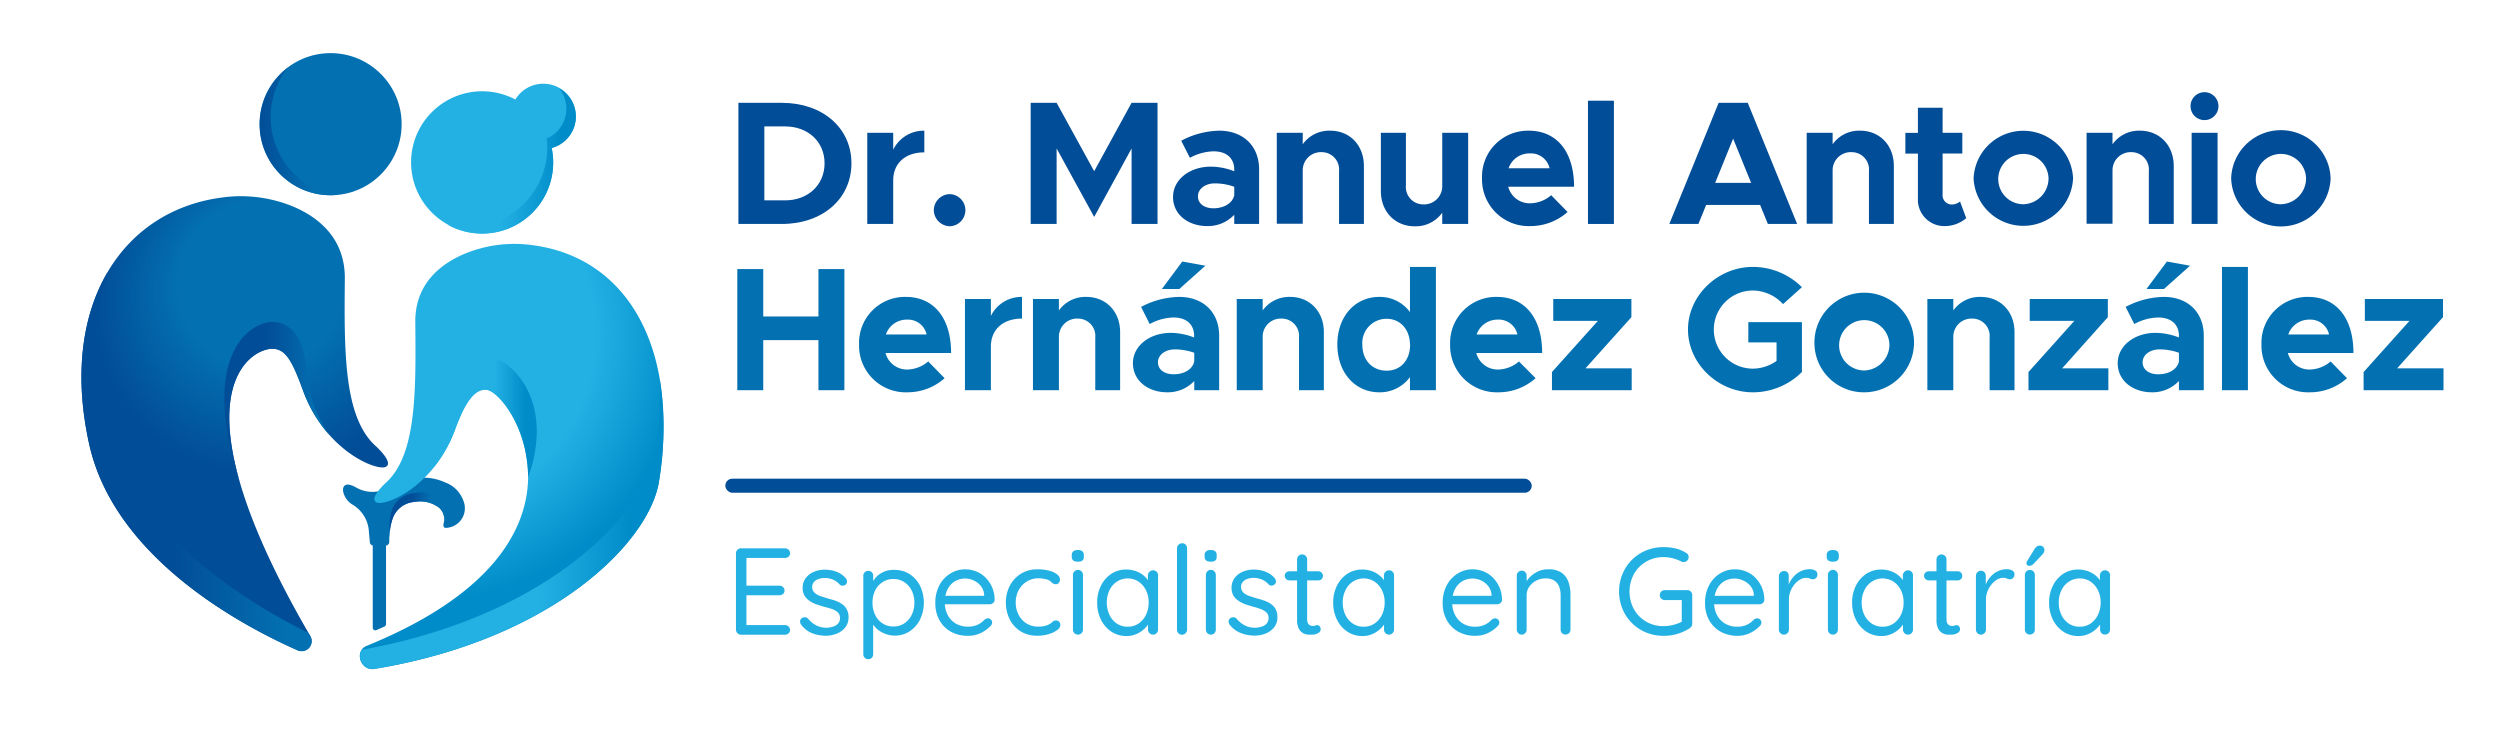 <svg id="Capa_1" data-name="Capa 1" xmlns="http://www.w3.org/2000/svg" xmlns:xlink="http://www.w3.org/1999/xlink" viewBox="0 0 481.89 141.73"><defs><style>.cls-1{fill:#23b1e4;}.cls-2{fill:url(#Degradado_sin_nombre_14);}.cls-3{fill:url(#Degradado_sin_nombre_27);}.cls-4{fill:url(#Degradado_sin_nombre_17);}.cls-5{fill:url(#Degradado_sin_nombre_17-2);}.cls-6{fill:#0370b1;}.cls-7{fill:url(#Degradado_sin_nombre_31);}.cls-8{fill:url(#Degradado_sin_nombre_32);}.cls-9{fill:url(#Degradado_sin_nombre_10);}.cls-10{fill:url(#Degradado_sin_nombre_11);}.cls-11{fill:url(#Degradado_sin_nombre_11-2);}.cls-12{fill:#024d97;}</style><linearGradient id="Degradado_sin_nombre_14" x1="86.26" y1="30.97" x2="110.98" y2="30.97" gradientUnits="userSpaceOnUse"><stop offset="0.4" stop-color="#23b1e4"/><stop offset="0.89" stop-color="#008cc8"/></linearGradient><radialGradient id="Degradado_sin_nombre_27" cx="50.29" cy="60.69" fy="50.206" r="37.38" gradientUnits="userSpaceOnUse"><stop offset="0.43" stop-color="#0370b1"/><stop offset="0.86" stop-color="#024d97"/></radialGradient><linearGradient id="Degradado_sin_nombre_17" x1="43.23" y1="77.72" x2="63.47" y2="77.72" gradientUnits="userSpaceOnUse"><stop offset="0.4" stop-color="#024d97"/><stop offset="0.89" stop-color="#0370b1"/></linearGradient><linearGradient id="Degradado_sin_nombre_17-2" x1="15.7" y1="88.98" x2="60.08" y2="88.98" xlink:href="#Degradado_sin_nombre_17"/><linearGradient id="Degradado_sin_nombre_31" x1="50.02" y1="25.3" x2="64.37" y2="25.3" gradientUnits="userSpaceOnUse"><stop offset="0" stop-color="#024d97"/><stop offset="0.73" stop-color="#0370b1"/></linearGradient><linearGradient id="Degradado_sin_nombre_32" x1="75.13" y1="98.72" x2="85.82" y2="98.72" gradientUnits="userSpaceOnUse"><stop offset="0.4" stop-color="#024d97"/><stop offset="0.74" stop-color="#0370b1"/></linearGradient><radialGradient id="Degradado_sin_nombre_10" cx="80.48" cy="64.5" r="58.04" gradientUnits="userSpaceOnUse"><stop offset="0.59" stop-color="#23b1e4"/><stop offset="0.89" stop-color="#008cc8"/></radialGradient><linearGradient id="Degradado_sin_nombre_11" x1="69.41" y1="101.12" x2="127.89" y2="101.12" xlink:href="#Degradado_sin_nombre_10"/><linearGradient id="Degradado_sin_nombre_11-2" x1="83.49" y1="80.39" x2="103.47" y2="80.39" xlink:href="#Degradado_sin_nombre_10"/></defs><path class="cls-1" d="M111,22.43a6.28,6.28,0,0,0-11.66-3.25,13.7,13.7,0,1,0,7.3,12.11,13.47,13.47,0,0,0-.29-2.79A6.28,6.28,0,0,0,111,22.43Z"/><path class="cls-2" d="M111,22.43A6.3,6.3,0,0,0,107.77,17a6.26,6.26,0,0,1-2,9.52l0,.1a.2.2,0,0,0-.38.09,15.39,15.39,0,0,1-19.12,16.6,13.69,13.69,0,0,0,20.06-14.77h0A6.29,6.29,0,0,0,111,22.43Z"/><path class="cls-3" d="M42.67,38.09a26.44,26.44,0,0,1,13.8,1.71c4.77,2,10,6,10,13.78-.13,14.09-.26,26.89,6,32.44,0,0,3.63,3.27,1.81,4S62.64,86.84,58.4,75.24c-2.12-5.79-3.47-8.34-6.43-8-5,.64-18.13,10.76,7.84,55.35a1.93,1.93,0,0,1-2.44,2.74c-11-4.85-35.3-17.88-40.16-39.67C11.36,59.47,23.07,40.72,42.67,38.09Z"/><path class="cls-4" d="M59,70.93c-.51-6.82-3.85-9.25-7.13-8.83-4.18.53-13.46,7-5.51,31.29-6-20.15,2-25.64,5.62-26.11,3-.38,4.31,2.17,6.43,8a26.35,26.35,0,0,0,5.07,8.57A26.05,26.05,0,0,1,59,70.93Z"/><path class="cls-5" d="M59.45,122C46.31,115.5,25,102,20.33,80.94c-2.42-10.85-2.08-20.53.44-28.52-4.93,8.35-6.56,19.83-3.56,33.28,4.86,21.79,29.2,34.82,40.16,39.67a1.93,1.93,0,0,0,2.44-2.74Z"/><circle class="cls-6" cx="63.72" cy="23.94" r="13.7"/><path class="cls-7" d="M55.54,13a15.17,15.17,0,0,0-2.88,5.76,15.4,15.4,0,0,0,6.68,16.85,15.59,15.59,0,0,0,5,2A13.68,13.68,0,0,1,55.54,13Z"/><path class="cls-6" d="M71.11,102.51l.18,2a.71.71,0,0,0,.56.64V121a.5.5,0,0,0,.7.46l1.57-.7a.51.51,0,0,0,.29-.46V105.17a.72.72,0,0,0,.62-.68c0-.45,0-.91.07-1.36a10.57,10.57,0,0,1,.72-3.52,4.81,4.81,0,0,1,4.07-2.86,5.89,5.89,0,0,1,4.24.77,2.86,2.86,0,0,1,1.38,3.35,1.15,1.15,0,0,0,0,.61c.1.28.38.29.65.26a3.79,3.79,0,0,0,3.12-5.32A5.82,5.82,0,0,0,85.83,93a10.16,10.16,0,0,0-9.13.32,11.24,11.24,0,0,1-4.27,1.46A6.31,6.31,0,0,1,68.7,94a5.64,5.64,0,0,0-1.09-.5c-1.08-.34-1.68.25-1.44,1.36a3.91,3.91,0,0,0,1.88,2.47A6.45,6.45,0,0,1,71.11,102.51Z"/><path class="cls-8" d="M84.19,95.75a5.88,5.88,0,0,0-4.32-.7,5.12,5.12,0,0,0-4.14,2.76,9.77,9.77,0,0,0-.57,4.69,9.28,9.28,0,0,1,.66-2.89,4.81,4.81,0,0,1,4.07-2.86,6.18,6.18,0,0,1,4.24.77,2.82,2.82,0,0,1,1.46,2.79C86.29,97.45,85.24,96.47,84.19,95.75Z"/><path class="cls-9" d="M102.74,47.27a25.06,25.06,0,0,0-13.16,1.64C85,50.84,80,54.65,80.05,62.05c.13,13.45.25,25.66-5.67,31,0,0-3.47,3.12-1.73,3.82s11-3,15.09-14.11c1.93-5.27,3.78-7.85,6.13-7.6,4.56.49,24.26,30-23.18,49.33-2.5,1-1.2,4.9,1.47,4.46,34.37-5.66,53.06-24.42,54.88-36.22C131,67.38,121.15,49.74,102.74,47.27Z"/><path class="cls-10" d="M127.19,73.28a72.41,72.41,0,0,1-.86,13.5c-1.92,12.43-21.07,32.08-56.52,38.46a2.38,2.38,0,0,0,2.35,3.68c34.37-5.66,53.06-24.42,54.88-36.22A61,61,0,0,0,127.19,73.28Z"/><path class="cls-11" d="M94.13,68.72c-8.4,0-4.41,11.91-10.64,21.49a25.55,25.55,0,0,0,4.25-7.48c2-5.53,4-8.07,6.13-7.6,2.32.51,7.79,6.82,7.93,16.93C107.37,76.29,97.48,68.73,94.13,68.72Z"/><path class="cls-12" d="M142.33,19.82h8.36c7.86,0,13.43,4.82,13.43,11.66s-5.57,11.69-13.43,11.69h-8.36Zm9,18.8c4.45,0,7.61-3,7.61-7.14s-3.16-7.11-7.61-7.11h-4V38.62Z"/><path class="cls-12" d="M178.17,25.19v4.18c-3.67,0-6,2.11-6,5.41v8.39h-5V25.6h5v3.26A6.55,6.55,0,0,1,178.17,25.19Z"/><path class="cls-12" d="M180,40.42a3.13,3.13,0,0,1,3.16-3,3.1,3.1,0,0,1,0,6.19A3.15,3.15,0,0,1,180,40.42Z"/><path class="cls-12" d="M198.67,19.82h5L210.91,33l7.21-13.19h5V43.17h-5V28.62l-7.21,13.19-7.24-13.19V43.17h-5Z"/><path class="cls-12" d="M242.7,32.67v10.5h-4.79V41.4a7,7,0,0,1-5.17,2.18c-3.74,0-6.63-2.24-6.63-5.61s3.23-5.85,7.31-5.85a12.67,12.67,0,0,1,4.49.89v-.34c0-1.87-1.16-3.5-4-3.5a10.06,10.06,0,0,0-4.55,1.25l-1.67-3.29A16.15,16.15,0,0,1,235,25.19C239.58,25.19,242.7,28.08,242.7,32.67Zm-4.79,5V36a11,11,0,0,0-3.77-.65c-1.81,0-3.23,1.06-3.23,2.49s1.25,2.31,3,2.31C235.77,40.15,237.57,39.26,237.91,37.63Z"/><path class="cls-12" d="M262.9,32V43.17h-4.79V33a3.35,3.35,0,0,0-3.33-3.67,3.5,3.5,0,0,0-3.67,3.4l0-.1v10.5h-5V25.6h5v2.21a6.26,6.26,0,0,1,5.3-2.62C260.18,25.19,262.9,28,262.9,32Z"/><path class="cls-12" d="M283,25.6V43.17h-5V41a6.27,6.27,0,0,1-5.3,2.62c-3.81,0-6.53-2.82-6.53-6.8V25.6H271V35.73a3.35,3.35,0,0,0,3.33,3.67A3.5,3.5,0,0,0,278,36l0,.1V25.6Z"/><path class="cls-12" d="M299,37.63l3.16,3.23a10.75,10.75,0,0,1-7.17,2.72,9,9,0,0,1-9.32-9.25,8.85,8.85,0,0,1,9-9.14c5.51,0,8.74,4.18,8.74,10.81H290.72a4.27,4.27,0,0,0,4.18,3.19A6.37,6.37,0,0,0,299,37.63Zm-8.16-5.2h7.85a3.68,3.68,0,0,0-3.77-2.86A4.24,4.24,0,0,0,290.79,32.43Z"/><path class="cls-12" d="M306.09,19.41h5V43.17h-5Z"/><path class="cls-12" d="M339.27,39.5h-10.4l-1.49,3.67h-5.61l9.51-23.35h5.61l9.52,23.35h-5.64Zm-1.73-4.25-3.47-8.53-3.46,8.53Z"/><path class="cls-12" d="M365.05,32V43.17h-4.8V33a3.34,3.34,0,0,0-3.33-3.67,3.5,3.5,0,0,0-3.67,3.4l0-.1v10.5h-5V25.6h5v2.21a6.24,6.24,0,0,1,5.3-2.62C362.33,25.19,365.05,28,365.05,32Z"/><path class="cls-12" d="M379,42.05a6.4,6.4,0,0,1-4.05,1.53,5.09,5.09,0,0,1-5.26-5.37v-8.6h-2.42v-4h2.42V20.77h4.76V25.6h3.8v4h-3.8v7.82a1.79,1.79,0,0,0,1.66,2,2.55,2.55,0,0,0,1.7-.58Z"/><path class="cls-12" d="M380.42,34.37a9.6,9.6,0,0,1,19.18,0,9.6,9.6,0,0,1-19.18,0Zm14.45,0a4.85,4.85,0,1,0-4.83,5A5,5,0,0,0,394.87,34.37Z"/><path class="cls-12" d="M419,32V43.17h-4.8V33a3.35,3.35,0,0,0-3.33-3.67,3.5,3.5,0,0,0-3.67,3.4l0-.1v10.5h-5V25.6h5v2.21a6.24,6.24,0,0,1,5.3-2.62C416.26,25.19,419,28,419,32Z"/><path class="cls-12" d="M422.24,20.46a2.69,2.69,0,0,1,5.38,0,2.69,2.69,0,1,1-5.38,0Zm.21,5.14h5V43.17h-5Z"/><path class="cls-12" d="M430.07,34.37a9.59,9.59,0,0,1,19.17,0,9.59,9.59,0,0,1-19.17,0Zm14.44,0a4.85,4.85,0,1,0-4.82,5A5,5,0,0,0,444.51,34.37Z"/><path class="cls-6" d="M162.76,51.86V75.21h-5V65.56H147.12v9.65h-5V51.86h5V61h10.64V51.86Z"/><path class="cls-6" d="M178.92,69.67l3.16,3.23a10.76,10.76,0,0,1-7.18,2.72,9,9,0,0,1-9.31-9.25,8.85,8.85,0,0,1,9-9.14c5.51,0,8.74,4.18,8.74,10.81H170.69a4.27,4.27,0,0,0,4.18,3.19A6.39,6.39,0,0,0,178.92,69.67Zm-8.16-5.2h7.85a3.67,3.67,0,0,0-3.77-2.86A4.24,4.24,0,0,0,170.76,64.47Z"/><path class="cls-6" d="M197,57.23v4.18c-3.67,0-6,2.11-6,5.4v8.4h-5V57.63h5V60.9A6.55,6.55,0,0,1,197,57.23Z"/><path class="cls-6" d="M215.91,64V75.21h-4.79V65.08a3.35,3.35,0,0,0-3.34-3.67,3.5,3.5,0,0,0-3.67,3.4l0-.1v10.5h-5V57.63h5v2.21a6.26,6.26,0,0,1,5.3-2.61C213.19,57.23,215.91,60.05,215.91,64Z"/><path class="cls-6" d="M235,64.71v10.5h-4.8V73.44A7,7,0,0,1,225,75.62c-3.73,0-6.62-2.25-6.62-5.61s3.23-5.85,7.3-5.85a12.63,12.63,0,0,1,4.49.89v-.34c0-1.87-1.15-3.51-4-3.51a10.11,10.11,0,0,0-4.56,1.26l-1.66-3.3a16.19,16.19,0,0,1,7.34-1.93C231.86,57.23,235,60.12,235,64.71Zm-4.8,5V68a11,11,0,0,0-3.77-.65c-1.8,0-3.23,1.06-3.23,2.48s1.26,2.31,3,2.31C228.05,72.18,229.85,71.3,230.19,69.67Zm-2.89-14h-3.36l3.94-5.3,4.45.81Z"/><path class="cls-6" d="M255.18,64V75.21h-4.79V65.08a3.34,3.34,0,0,0-3.33-3.67,3.49,3.49,0,0,0-3.67,3.4l0-.1v10.5h-5V57.63h5v2.21a6.29,6.29,0,0,1,5.31-2.61C252.46,57.23,255.18,60.05,255.18,64Z"/><path class="cls-6" d="M276.78,51.45V75.21h-5V72.69a7.2,7.2,0,0,1-5.91,2.93c-4.69,0-8.09-3.81-8.09-9.21s3.4-9.18,8.09-9.18a7.19,7.19,0,0,1,5.91,2.92v-8.7Zm-5,15c0-2.93-1.87-5-4.49-5a4.66,4.66,0,0,0-4.69,5c0,3,1.94,5,4.69,5S271.81,69.36,271.81,66.41Z"/><path class="cls-6" d="M292.79,69.67,296,72.9a10.74,10.74,0,0,1-7.17,2.72,9,9,0,0,1-9.31-9.25,8.85,8.85,0,0,1,9-9.14c5.51,0,8.74,4.18,8.74,10.81H284.57a4.25,4.25,0,0,0,4.18,3.19A6.34,6.34,0,0,0,292.79,69.67Zm-8.16-5.2h7.86a3.67,3.67,0,0,0-3.78-2.86A4.25,4.25,0,0,0,284.63,64.47Z"/><path class="cls-6" d="M299.15,71.71,308,61.85h-8.6V57.63h15.06v3.51L305.61,71h8.91v4.21H299.15Z"/><path class="cls-6" d="M337,62.09h10.33v9.62a13.38,13.38,0,0,1-9.45,3.91c-6.76,0-12.51-5.54-12.51-12.1s5.75-12.07,12.51-12.07a13.38,13.38,0,0,1,9.45,3.91l-3.64,3.26A8,8,0,0,0,337.88,56a7.53,7.53,0,0,0,0,15.06,8,8,0,0,0,4.56-1.49V66H337Z"/><path class="cls-6" d="M349.75,66.41a9.6,9.6,0,1,1,9.62,9.21A9.51,9.51,0,0,1,349.75,66.41Zm14.45,0a4.85,4.85,0,1,0-4.83,5A5,5,0,0,0,364.2,66.41Z"/><path class="cls-6" d="M388.31,64V75.21h-4.8V65.08a3.34,3.34,0,0,0-3.33-3.67,3.5,3.5,0,0,0-3.67,3.4l0-.1v10.5h-5V57.63h5v2.21a6.26,6.26,0,0,1,5.3-2.61C385.59,57.23,388.31,60.05,388.31,64Z"/><path class="cls-6" d="M391,71.71l8.84-9.86h-8.6V57.63h15.06v3.51L397.49,71h8.91v4.21H391Z"/><path class="cls-6" d="M424.79,64.71v10.5H420V73.44a7,7,0,0,1-5.17,2.18c-3.74,0-6.63-2.25-6.63-5.61s3.23-5.85,7.31-5.85a12.67,12.67,0,0,1,4.49.89v-.34c0-1.87-1.16-3.51-4.05-3.51a10.07,10.07,0,0,0-4.55,1.26l-1.67-3.3a16.23,16.23,0,0,1,7.35-1.93C421.66,57.23,424.79,60.12,424.79,64.71Zm-4.79,5V68a11,11,0,0,0-3.77-.65c-1.81,0-3.23,1.06-3.23,2.48s1.25,2.31,2.95,2.31C417.86,72.18,419.66,71.3,420,69.67Zm-2.89-14h-3.37l3.95-5.3,4.45.81Z"/><path class="cls-6" d="M428.3,51.45h5V75.21h-5Z"/><path class="cls-6" d="M449.24,69.67l3.16,3.23a10.74,10.74,0,0,1-7.17,2.72,9,9,0,0,1-9.32-9.25,8.85,8.85,0,0,1,9-9.14c5.51,0,8.73,4.18,8.73,10.81H441a4.27,4.27,0,0,0,4.19,3.19A6.34,6.34,0,0,0,449.24,69.67Zm-8.16-5.2h7.86a3.67,3.67,0,0,0-3.78-2.86A4.25,4.25,0,0,0,441.08,64.47Z"/><path class="cls-6" d="M455.6,71.71l8.84-9.86h-8.6V57.63H470.9v3.51L462.06,71H471v4.21H455.6Z"/><path class="cls-1" d="M142.86,105.7h8.45a1,1,0,0,1,.69.27.91.91,0,0,1,.29.68.83.83,0,0,1-.29.65,1,1,0,0,1-.69.25h-7.65l.22-.4v6l-.24-.26h6.6a1,1,0,0,1,.69.26.91.91,0,0,1,.29.69.81.81,0,0,1-.29.65,1,1,0,0,1-.69.25h-6.53l.17-.23v6.15l-.15-.17h7.58a.94.94,0,0,1,.69.29.88.88,0,0,1,.29.64.85.85,0,0,1-.29.66,1,1,0,0,1-.69.27h-8.45a1,1,0,0,1-1-1V106.67a1,1,0,0,1,1-1Z"/><path class="cls-1" d="M154.4,120.38a1.14,1.14,0,0,1-.18-.66.77.77,0,0,1,.39-.6.91.91,0,0,1,.58-.14.85.85,0,0,1,.59.3,5.16,5.16,0,0,0,1.52,1.25,4.31,4.31,0,0,0,2.09.47,4.72,4.72,0,0,0,1.13-.2,2.09,2.09,0,0,0,1-.58,1.52,1.52,0,0,0,.39-1.1,1.41,1.41,0,0,0-.4-1.06,3.12,3.12,0,0,0-1.06-.64A13.32,13.32,0,0,0,159,117c-.52-.14-1-.3-1.54-.47a5.65,5.65,0,0,1-1.37-.68,3.24,3.24,0,0,1-1-1,3,3,0,0,1-.37-1.55,3,3,0,0,1,.58-1.86,3.87,3.87,0,0,1,1.56-1.21,5.4,5.4,0,0,1,2.16-.42,6.94,6.94,0,0,1,1.39.15,5.47,5.47,0,0,1,1.41.52,4,4,0,0,1,1.21,1,.9.9,0,0,1,.24.6.76.76,0,0,1-.31.64,1,1,0,0,1-.58.18.78.78,0,0,1-.53-.23,3.46,3.46,0,0,0-1.27-.94,4.24,4.24,0,0,0-1.66-.32,3.5,3.5,0,0,0-1.09.18,2.12,2.12,0,0,0-.91.56,1.45,1.45,0,0,0-.37,1.07,1.47,1.47,0,0,0,.43,1,2.82,2.82,0,0,0,1.09.65c.46.17,1,.33,1.52.49s1,.27,1.46.44a5.62,5.62,0,0,1,1.27.65,2.92,2.92,0,0,1,.9,1,3.24,3.24,0,0,1,.34,1.58,3,3,0,0,1-.62,1.89,3.93,3.93,0,0,1-1.63,1.21,5.78,5.78,0,0,1-2.17.41,7.33,7.33,0,0,1-2.59-.48A5,5,0,0,1,154.4,120.38Z"/><path class="cls-1" d="M172.43,109.85a5.32,5.32,0,0,1,2.9.81,5.77,5.77,0,0,1,2,2.23,7.53,7.53,0,0,1,0,6.55,5.83,5.83,0,0,1-2,2.26,5.22,5.22,0,0,1-2.86.82,4.93,4.93,0,0,1-1.65-.28,5.83,5.83,0,0,1-1.41-.71,4.53,4.53,0,0,1-1-1,3.63,3.63,0,0,1-.62-1.11l.52-.31v7a1,1,0,0,1-.26.69,1,1,0,0,1-1.36,0,.91.91,0,0,1-.28-.7V111a.91.91,0,0,1,.28-.7,1,1,0,0,1,1.36,0,.94.94,0,0,1,.26.7V113l-.35-.19a3.24,3.24,0,0,1,.58-1.14,4.29,4.29,0,0,1,1-1,5.28,5.28,0,0,1,1.35-.65A5.09,5.09,0,0,1,172.43,109.85Zm-.21,1.76a3.75,3.75,0,0,0-2.11.6,4,4,0,0,0-1.42,1.61,5.21,5.21,0,0,0-.51,2.35,5.27,5.27,0,0,0,.51,2.35,3.93,3.93,0,0,0,1.42,1.64,3.75,3.75,0,0,0,2.11.6,3.71,3.71,0,0,0,2.09-.6,4.07,4.07,0,0,0,1.42-1.64,5.14,5.14,0,0,0,.52-2.35,5.08,5.08,0,0,0-.52-2.35,4.12,4.12,0,0,0-1.42-1.61A3.71,3.71,0,0,0,172.22,111.61Z"/><path class="cls-1" d="M186.63,122.56a6.78,6.78,0,0,1-3.35-.8,5.62,5.62,0,0,1-2.2-2.23,6.53,6.53,0,0,1-.79-3.26,7.17,7.17,0,0,1,.82-3.53,5.82,5.82,0,0,1,2.14-2.23,5.39,5.39,0,0,1,2.79-.77,5.65,5.65,0,0,1,2.11.4,5.09,5.09,0,0,1,1.81,1.19,6,6,0,0,1,1.76,4.27.79.79,0,0,1-.29.63,1,1,0,0,1-.66.25h-9.39l-.42-1.64h9.12l-.38.33v-.52a3,3,0,0,0-.63-1.67,3.67,3.67,0,0,0-1.36-1.08,3.71,3.71,0,0,0-1.67-.38,3.86,3.86,0,0,0-1.41.26,3.41,3.41,0,0,0-1.26.81,3.89,3.89,0,0,0-.9,1.42,5.6,5.6,0,0,0-.35,2.12,5.11,5.11,0,0,0,.56,2.42,4.18,4.18,0,0,0,1.55,1.65,4.93,4.93,0,0,0,3.78.39,4,4,0,0,0,1.06-.53,5.51,5.51,0,0,0,.75-.66,1.08,1.08,0,0,1,.62-.21.74.74,0,0,1,.56.24.78.78,0,0,1,.24.57.93.93,0,0,1-.38.73,6.22,6.22,0,0,1-1.81,1.29A5.56,5.56,0,0,1,186.63,122.56Z"/><path class="cls-1" d="M200,109.74a8.33,8.33,0,0,1,2.21.26,4.16,4.16,0,0,1,1.54.71,1.29,1.29,0,0,1,.57,1,1,1,0,0,1-.21.62.7.7,0,0,1-.6.28.92.92,0,0,1-.51-.13,2.15,2.15,0,0,1-.38-.31,2.21,2.21,0,0,0-.48-.34,3.18,3.18,0,0,0-.83-.25,5.86,5.86,0,0,0-1.1-.11,4.24,4.24,0,0,0-2.29.62,4.44,4.44,0,0,0-1.56,1.66,4.9,4.9,0,0,0-.57,2.38,5.05,5.05,0,0,0,.55,2.37,4.23,4.23,0,0,0,1.52,1.67,4.13,4.13,0,0,0,2.26.61,4.75,4.75,0,0,0,1.32-.14,4.09,4.09,0,0,0,.84-.33,2.87,2.87,0,0,0,.63-.48.85.85,0,0,1,.63-.23.77.77,0,0,1,.63.26.94.94,0,0,1,.22.64,1.27,1.27,0,0,1-.59.93,5.1,5.1,0,0,1-1.62.79,7.39,7.39,0,0,1-2.28.32,5.9,5.9,0,0,1-3.16-.84,5.76,5.76,0,0,1-2.1-2.3,7.09,7.09,0,0,1-.75-3.27,6.8,6.8,0,0,1,.78-3.26,6,6,0,0,1,2.15-2.3A5.89,5.89,0,0,1,200,109.74Z"/><path class="cls-1" d="M207.75,108.26a1.42,1.42,0,0,1-.88-.23.92.92,0,0,1-.28-.74V107a.86.86,0,0,1,.31-.74,1.4,1.4,0,0,1,.88-.24,1.29,1.29,0,0,1,.85.24.91.91,0,0,1,.29.74v.33a.89.89,0,0,1-.3.74A1.43,1.43,0,0,1,207.75,108.26Zm1,13.09a.94.94,0,0,1-.28.69.88.88,0,0,1-.67.29,1,1,0,0,1-.71-.29,1,1,0,0,1-.27-.69V110.83a1,1,0,0,1,.27-.69,1,1,0,0,1,.71-.29.88.88,0,0,1,.67.29.94.94,0,0,1,.28.69Z"/><path class="cls-1" d="M222.27,109.93a.94.94,0,0,1,.95.95v10.47a.94.94,0,0,1-.28.69.88.88,0,0,1-.67.29.92.92,0,0,1-.7-.29.94.94,0,0,1-.28-.69v-2.26l.45,0a2.24,2.24,0,0,1-.35,1.15,4.66,4.66,0,0,1-1,1.14,5.11,5.11,0,0,1-1.45.88,4.62,4.62,0,0,1-1.8.34,5.22,5.22,0,0,1-2.91-.84,5.86,5.86,0,0,1-2-2.29,7.22,7.22,0,0,1-.74-3.3,7.07,7.07,0,0,1,.75-3.32,5.83,5.83,0,0,1,2-2.26,5.21,5.21,0,0,1,2.86-.81,5.34,5.34,0,0,1,1.9.33,4.83,4.83,0,0,1,1.53.9,4.1,4.1,0,0,1,1,1.26,3,3,0,0,1,.36,1.38l-.62-.15v-2.58a.9.9,0,0,1,.28-.68A.94.94,0,0,1,222.27,109.93Zm-4.9,10.87a3.62,3.62,0,0,0,2.09-.61,4.21,4.21,0,0,0,1.43-1.68,5.27,5.27,0,0,0,.52-2.38,5.18,5.18,0,0,0-.52-2.36,4.28,4.28,0,0,0-1.43-1.66,3.84,3.84,0,0,0-4.17,0,4.19,4.19,0,0,0-1.43,1.65,5.66,5.66,0,0,0,0,4.76,4.11,4.11,0,0,0,1.42,1.68A3.67,3.67,0,0,0,217.37,120.8Z"/><path class="cls-1" d="M228.82,121.35a1,1,0,0,1-1,1,.91.91,0,0,1-.68-.29,1,1,0,0,1-.27-.69V105.72a1,1,0,0,1,1-1,.88.88,0,0,1,.69.28,1,1,0,0,1,.26.69Z"/><path class="cls-1" d="M233.36,108.26a1.4,1.4,0,0,1-.88-.23.92.92,0,0,1-.28-.74V107a.88.88,0,0,1,.3-.74,1.42,1.42,0,0,1,.88-.24,1.32,1.32,0,0,1,.86.24.9.9,0,0,1,.28.74v.33a.92.92,0,0,1-.29.74A1.43,1.43,0,0,1,233.36,108.26Zm1,13.09a1,1,0,0,1-.27.69.91.91,0,0,1-.68.29.93.93,0,0,1-.7-.29,1,1,0,0,1-.27-.69V110.83a1,1,0,0,1,.27-.69.93.93,0,0,1,.7-.29.91.91,0,0,1,.68.29,1,1,0,0,1,.27.69Z"/><path class="cls-1" d="M237,120.38a1.22,1.22,0,0,1-.18-.66.76.76,0,0,1,.4-.6.88.88,0,0,1,.58-.14.83.83,0,0,1,.58.3,5.16,5.16,0,0,0,1.52,1.25A4.33,4.33,0,0,0,242,121a4.72,4.72,0,0,0,1.13-.2,2,2,0,0,0,1-.58,1.52,1.52,0,0,0,.39-1.1,1.41,1.41,0,0,0-.4-1.06,3.12,3.12,0,0,0-1.06-.64,12.6,12.6,0,0,0-1.39-.44c-.52-.14-1-.3-1.54-.47a5.84,5.84,0,0,1-1.37-.68,3.36,3.36,0,0,1-1-1,3,3,0,0,1-.37-1.55,3.09,3.09,0,0,1,.58-1.86,3.87,3.87,0,0,1,1.56-1.21,5.4,5.4,0,0,1,2.16-.42,6.86,6.86,0,0,1,1.39.15,5.34,5.34,0,0,1,1.41.52,4,4,0,0,1,1.22,1,.94.94,0,0,1,.23.6.74.74,0,0,1-.31.64,1,1,0,0,1-.58.18.78.78,0,0,1-.53-.23,3.38,3.38,0,0,0-1.27-.94,4.22,4.22,0,0,0-1.65-.32,3.52,3.52,0,0,0-1.1.18,2.12,2.12,0,0,0-.91.56,1.45,1.45,0,0,0-.37,1.07,1.52,1.52,0,0,0,.43,1,2.82,2.82,0,0,0,1.09.65c.46.17,1,.33,1.52.49a14.71,14.71,0,0,1,1.46.44,5.62,5.62,0,0,1,1.27.65,3,3,0,0,1,.91,1,3.36,3.36,0,0,1,.33,1.58,3,3,0,0,1-.62,1.89,3.86,3.86,0,0,1-1.63,1.21,5.74,5.74,0,0,1-2.17.41,7.37,7.37,0,0,1-2.59-.48A5.07,5.07,0,0,1,237,120.38Z"/><path class="cls-1" d="M248.54,110.12h5.58a.82.82,0,0,1,.63.26.86.86,0,0,1,.25.64.79.79,0,0,1-.25.6.85.85,0,0,1-.63.25h-5.58a.85.85,0,0,1-.63-.26.86.86,0,0,1,0-1.25A.92.92,0,0,1,248.54,110.12Zm2.49-3.24a.88.88,0,0,1,.67.29,1,1,0,0,1,.26.69v11.45a1.72,1.72,0,0,0,.17.85.9.9,0,0,0,.44.4,1.46,1.46,0,0,0,.53.1,1.08,1.08,0,0,0,.42-.08.86.86,0,0,1,.41-.08.57.57,0,0,1,.44.22.82.82,0,0,1,.2.58.84.84,0,0,1-.5.73,2.1,2.1,0,0,1-1.11.3c-.22,0-.5,0-.82,0a2.46,2.46,0,0,1-1-.31,2,2,0,0,1-.8-.87,3.72,3.72,0,0,1-.32-1.7V107.86a1,1,0,0,1,1-1Z"/><path class="cls-1" d="M267.76,109.93a.92.92,0,0,1,.67.27.94.94,0,0,1,.28.68v10.47a1,1,0,0,1-.28.69.9.9,0,0,1-.67.29.92.92,0,0,1-.7-.29.94.94,0,0,1-.28-.69v-2.26l.45,0a2.34,2.34,0,0,1-.35,1.15,4.66,4.66,0,0,1-1,1.14,5.11,5.11,0,0,1-1.45.88,4.62,4.62,0,0,1-1.8.34,5.22,5.22,0,0,1-2.91-.84,5.86,5.86,0,0,1-2-2.29,7.22,7.22,0,0,1-.74-3.3,7.07,7.07,0,0,1,.75-3.32,5.83,5.83,0,0,1,2-2.26,5.21,5.21,0,0,1,2.86-.81,5.34,5.34,0,0,1,1.9.33,4.83,4.83,0,0,1,1.53.9,4.1,4.1,0,0,1,1,1.26,3,3,0,0,1,.36,1.38l-.62-.15v-2.58a.9.9,0,0,1,.28-.68A.94.94,0,0,1,267.76,109.93Zm-4.9,10.87a3.62,3.62,0,0,0,2.09-.61,4.29,4.29,0,0,0,1.43-1.68,5.27,5.27,0,0,0,.52-2.38,5.18,5.18,0,0,0-.52-2.36,4.37,4.37,0,0,0-1.43-1.66,3.84,3.84,0,0,0-4.17,0,4,4,0,0,0-1.43,1.65,5.24,5.24,0,0,0-.53,2.38,5.4,5.4,0,0,0,.51,2.38,4.21,4.21,0,0,0,1.43,1.68A3.67,3.67,0,0,0,262.86,120.8Z"/><path class="cls-1" d="M284.43,122.56a6.78,6.78,0,0,1-3.35-.8,5.71,5.71,0,0,1-2.21-2.23,6.63,6.63,0,0,1-.78-3.26,7.06,7.06,0,0,1,.82-3.53,5.82,5.82,0,0,1,2.14-2.23,5.39,5.39,0,0,1,2.79-.77,5.65,5.65,0,0,1,2.11.4,5.28,5.28,0,0,1,1.81,1.19,6.18,6.18,0,0,1,1.26,1.85,6.36,6.36,0,0,1,.5,2.42.79.79,0,0,1-.29.63,1,1,0,0,1-.66.25h-9.39l-.43-1.64h9.13l-.38.33v-.52a3,3,0,0,0-.63-1.67,3.84,3.84,0,0,0-1.36-1.08,3.74,3.74,0,0,0-1.67-.38,3.92,3.92,0,0,0-1.42.26,3.45,3.45,0,0,0-1.25.81,3.91,3.91,0,0,0-.91,1.42,5.82,5.82,0,0,0-.34,2.12,5,5,0,0,0,.56,2.42A4.18,4.18,0,0,0,282,120.2a4.44,4.44,0,0,0,2.33.6,4.52,4.52,0,0,0,1.45-.21,4.2,4.2,0,0,0,1.06-.53,4.87,4.87,0,0,0,.74-.66,1.12,1.12,0,0,1,.62-.21.82.82,0,0,1,.81.81,1,1,0,0,1-.38.73,6.14,6.14,0,0,1-1.82,1.29A5.49,5.49,0,0,1,284.43,122.56Z"/><path class="cls-1" d="M298.47,109.74a4.28,4.28,0,0,1,2.54.66,3.59,3.59,0,0,1,1.32,1.78,7.66,7.66,0,0,1,.39,2.52v6.65a1,1,0,0,1-.27.69,1,1,0,0,1-1.37,0,1,1,0,0,1-.26-.69v-6.6a4.74,4.74,0,0,0-.27-1.64,2.44,2.44,0,0,0-.92-1.18,3,3,0,0,0-1.71-.44,3.85,3.85,0,0,0-1.82.44,3.63,3.63,0,0,0-1.33,1.18,2.81,2.81,0,0,0-.5,1.64v6.6a.94.94,0,0,1-.28.69.88.88,0,0,1-.67.29.91.91,0,0,1-.68-.29,1,1,0,0,1-.27-.69V111a.94.94,0,0,1,.95-1,.9.9,0,0,1,.68.28.94.94,0,0,1,.27.7v1.66l-.48.52a3.29,3.29,0,0,1,.55-1.24,4.76,4.76,0,0,1,1.07-1.13,5.48,5.48,0,0,1,1.42-.8A4.53,4.53,0,0,1,298.47,109.74Z"/><path class="cls-1" d="M320.68,122.56a8.87,8.87,0,0,1-3.4-.65,8.48,8.48,0,0,1-2.73-1.82,8.3,8.3,0,0,1-1.81-2.72,8.88,8.88,0,0,1,0-6.72,8.33,8.33,0,0,1,4.54-4.54,8.87,8.87,0,0,1,3.4-.65,10,10,0,0,1,2.34.27,6.7,6.7,0,0,1,2,.85.79.79,0,0,1,.36.34.94.94,0,0,1-.16,1.13.84.84,0,0,1-.63.28l-.28,0a1,1,0,0,1-.26-.11,7.92,7.92,0,0,0-1.59-.6,7.07,7.07,0,0,0-1.81-.23,6.43,6.43,0,0,0-3.36.88,6.32,6.32,0,0,0-2.34,2.39,7.17,7.17,0,0,0,0,6.77,6.36,6.36,0,0,0,2.34,2.38,6.43,6.43,0,0,0,3.36.88,7.42,7.42,0,0,0,1.95-.26,7.09,7.09,0,0,0,1.71-.66l-.14.57v-5l.35.33h-3.61a1,1,0,0,1-.69-.27.91.91,0,0,1-.28-.68.93.93,0,0,1,.28-.7,1,1,0,0,1,.69-.27h4.33a.89.89,0,0,1,.67.28,1,1,0,0,1,.28.69v5.49a1.07,1.07,0,0,1-.13.51,1.24,1.24,0,0,1-.35.37,9.61,9.61,0,0,1-2.36,1.09A9,9,0,0,1,320.68,122.56Z"/><path class="cls-1" d="M335,122.56a6.78,6.78,0,0,1-3.35-.8,5.64,5.64,0,0,1-2.21-2.23,6.63,6.63,0,0,1-.78-3.26,7.06,7.06,0,0,1,.82-3.53,5.73,5.73,0,0,1,2.13-2.23,5.39,5.39,0,0,1,2.79-.77,5.7,5.7,0,0,1,2.12.4,5.14,5.14,0,0,1,1.8,1.19,5.84,5.84,0,0,1,1.26,1.85,6,6,0,0,1,.5,2.42.78.78,0,0,1-.28.63,1,1,0,0,1-.67.25h-9.38l-.43-1.64h9.12l-.38.33v-.52a2.83,2.83,0,0,0-.63-1.67A3.72,3.72,0,0,0,336,111.9a3.76,3.76,0,0,0-1.68-.38,3.9,3.9,0,0,0-1.41.26,3.41,3.41,0,0,0-1.26.81,4,4,0,0,0-.9,1.42,5.81,5.81,0,0,0-.35,2.12,5.11,5.11,0,0,0,.56,2.42,4.13,4.13,0,0,0,1.56,1.65,4.42,4.42,0,0,0,2.33.6,4.57,4.57,0,0,0,1.45-.21,4,4,0,0,0,1.05-.53,4.52,4.52,0,0,0,.75-.66,1.1,1.1,0,0,1,.62-.21.82.82,0,0,1,.81.81,1,1,0,0,1-.38.73,6.28,6.28,0,0,1-1.82,1.29A5.52,5.52,0,0,1,335,122.56Z"/><path class="cls-1" d="M343.84,122.33a.88.88,0,0,1-.67-.29.94.94,0,0,1-.28-.69V111a1,1,0,0,1,1.64-.7.94.94,0,0,1,.26.7v3.11l-.28-.5a5,5,0,0,1,.51-1.44,5.18,5.18,0,0,1,.94-1.26,4.24,4.24,0,0,1,1.3-.87,3.91,3.91,0,0,1,1.62-.32,2,2,0,0,1,1,.24.79.79,0,0,1,.44.71,1,1,0,0,1-.26.74.83.83,0,0,1-.6.25,1.25,1.25,0,0,1-.59-.14,1.66,1.66,0,0,0-.71-.14,2.37,2.37,0,0,0-1.18.33,4,4,0,0,0-1.07.92,4.85,4.85,0,0,0-.78,1.33,4.22,4.22,0,0,0-.3,1.6v5.77a1,1,0,0,1-.27.69A.91.91,0,0,1,343.84,122.33Z"/><path class="cls-1" d="M353.27,108.26a1.42,1.42,0,0,1-.88-.23.92.92,0,0,1-.28-.74V107a.86.86,0,0,1,.31-.74,1.4,1.4,0,0,1,.88-.24,1.29,1.29,0,0,1,.85.24.91.91,0,0,1,.29.74v.33a.89.89,0,0,1-.3.74A1.43,1.43,0,0,1,353.27,108.26Zm1,13.09a.94.94,0,0,1-.28.69.88.88,0,0,1-.67.29.92.92,0,0,1-.7-.29.94.94,0,0,1-.28-.69V110.83a.94.94,0,0,1,.28-.69.92.92,0,0,1,.7-.29.88.88,0,0,1,.67.29.94.94,0,0,1,.28.69Z"/><path class="cls-1" d="M367.79,109.93a.94.94,0,0,1,.95.95v10.47a.94.94,0,0,1-.28.69.88.88,0,0,1-.67.29.92.92,0,0,1-.7-.29.94.94,0,0,1-.28-.69v-2.26l.45,0a2.24,2.24,0,0,1-.35,1.15,4.66,4.66,0,0,1-1,1.14,5.11,5.11,0,0,1-1.45.88,4.62,4.62,0,0,1-1.8.34,5.22,5.22,0,0,1-2.91-.84,5.86,5.86,0,0,1-2-2.29,7.22,7.22,0,0,1-.74-3.3,7.07,7.07,0,0,1,.75-3.32,5.83,5.83,0,0,1,2-2.26,5.21,5.21,0,0,1,2.86-.81,5.34,5.34,0,0,1,1.9.33,4.83,4.83,0,0,1,1.53.9,4.1,4.1,0,0,1,1,1.26,3,3,0,0,1,.36,1.38l-.62-.15v-2.58a.9.9,0,0,1,.28-.68A.94.94,0,0,1,367.79,109.93Zm-4.9,10.87a3.62,3.62,0,0,0,2.09-.61,4.29,4.29,0,0,0,1.43-1.68,5.27,5.27,0,0,0,.52-2.38,5.18,5.18,0,0,0-.52-2.36,4.37,4.37,0,0,0-1.43-1.66,3.84,3.84,0,0,0-4.17,0,4.12,4.12,0,0,0-1.43,1.65,5.24,5.24,0,0,0-.53,2.38,5.4,5.4,0,0,0,.51,2.38,4.21,4.21,0,0,0,1.43,1.68A3.67,3.67,0,0,0,362.89,120.8Z"/><path class="cls-1" d="M371.78,110.12h5.58a.82.82,0,0,1,.63.26.86.86,0,0,1,.25.64.79.79,0,0,1-.25.6.85.85,0,0,1-.63.25h-5.58a.85.85,0,0,1-.63-.26.84.84,0,0,1,0-1.25A.92.92,0,0,1,371.78,110.12Zm2.49-3.24a.88.88,0,0,1,.67.29,1,1,0,0,1,.26.69v11.45a1.73,1.73,0,0,0,.16.85,1,1,0,0,0,.44.4,1.51,1.51,0,0,0,.54.1,1,1,0,0,0,.41-.08.93.93,0,0,1,.42-.08.59.59,0,0,1,.44.22.87.87,0,0,1,.2.58.84.84,0,0,1-.5.73,2.1,2.1,0,0,1-1.11.3c-.23,0-.5,0-.82,0a2.56,2.56,0,0,1-1-.31,2,2,0,0,1-.79-.87,3.6,3.6,0,0,1-.32-1.7V107.86a1,1,0,0,1,1-1Z"/><path class="cls-1" d="M381.82,122.33a.9.9,0,0,1-.67-.29,1,1,0,0,1-.28-.69V111a1,1,0,0,1,.28-.7.93.93,0,0,1,.67-.28.91.91,0,0,1,.69.28.94.94,0,0,1,.26.7v3.11l-.28-.5a5.28,5.28,0,0,1,.51-1.44,5.45,5.45,0,0,1,.94-1.26,4.17,4.17,0,0,1,1.31-.87,3.86,3.86,0,0,1,1.61-.32,2,2,0,0,1,1,.24.77.77,0,0,1,.44.71.94.94,0,0,1-.26.74.81.81,0,0,1-.59.25,1.26,1.26,0,0,1-.6-.14,1.63,1.63,0,0,0-.71-.14,2.37,2.37,0,0,0-1.18.33,3.94,3.94,0,0,0-1.06.92,4.64,4.64,0,0,0-.79,1.33,4.22,4.22,0,0,0-.3,1.6v5.77a1,1,0,0,1-.27.69A.91.91,0,0,1,381.82,122.33Z"/><path class="cls-1" d="M392.23,121.35a1,1,0,0,1-.27.69,1,1,0,0,1-1.38,0,1,1,0,0,1-.27-.69V110.83a1,1,0,0,1,.27-.69,1,1,0,0,1,1.38,0,1,1,0,0,1,.27.69Zm-1.12-12.28a.64.64,0,0,1-.33-.14.41.41,0,0,1-.17-.38.79.79,0,0,1,.12-.38l1.43-2.33a1.62,1.62,0,0,1,.39-.45.89.89,0,0,1,.58-.22.94.94,0,0,1,.71.25.92.92,0,0,1,.24.66,1.39,1.39,0,0,1-.09.35,1.84,1.84,0,0,1-.22.36l-1.8,1.9a1.11,1.11,0,0,1-.39.29A1.27,1.27,0,0,1,391.11,109.07Z"/><path class="cls-1" d="M405.77,109.93a.94.94,0,0,1,.68.27.93.93,0,0,1,.27.68v10.47a1,1,0,0,1-.27.69,1,1,0,0,1-1.38,0,1,1,0,0,1-.27-.69v-2.26l.45,0a2.26,2.26,0,0,1-.36,1.15,4.83,4.83,0,0,1-1,1.14,5.4,5.4,0,0,1-1.45.88,4.7,4.7,0,0,1-1.81.34,5.24,5.24,0,0,1-2.91-.84,5.86,5.86,0,0,1-2-2.29,7.22,7.22,0,0,1-.74-3.3,7.07,7.07,0,0,1,.75-3.32,5.83,5.83,0,0,1,2-2.26,5.21,5.21,0,0,1,2.86-.81,5.4,5.4,0,0,1,1.91.33,5.07,5.07,0,0,1,1.53.9,4.42,4.42,0,0,1,1,1.26,3.07,3.07,0,0,1,.35,1.38l-.61-.15v-2.58a.93.93,0,0,1,.27-.68A.94.94,0,0,1,405.77,109.93Zm-4.89,10.87a3.64,3.64,0,0,0,2.09-.61,4.26,4.26,0,0,0,1.42-1.68,5.27,5.27,0,0,0,.52-2.38,5.18,5.18,0,0,0-.52-2.36,4.34,4.34,0,0,0-1.42-1.66,3.84,3.84,0,0,0-4.17,0,4.14,4.14,0,0,0-1.44,1.65,5.24,5.24,0,0,0-.52,2.38,5.4,5.4,0,0,0,.51,2.38,4.11,4.11,0,0,0,1.42,1.68A3.68,3.68,0,0,0,400.88,120.8Z"/><rect class="cls-12" x="139.81" y="92.27" width="155.44" height="2.71" rx="1.35"/></svg>